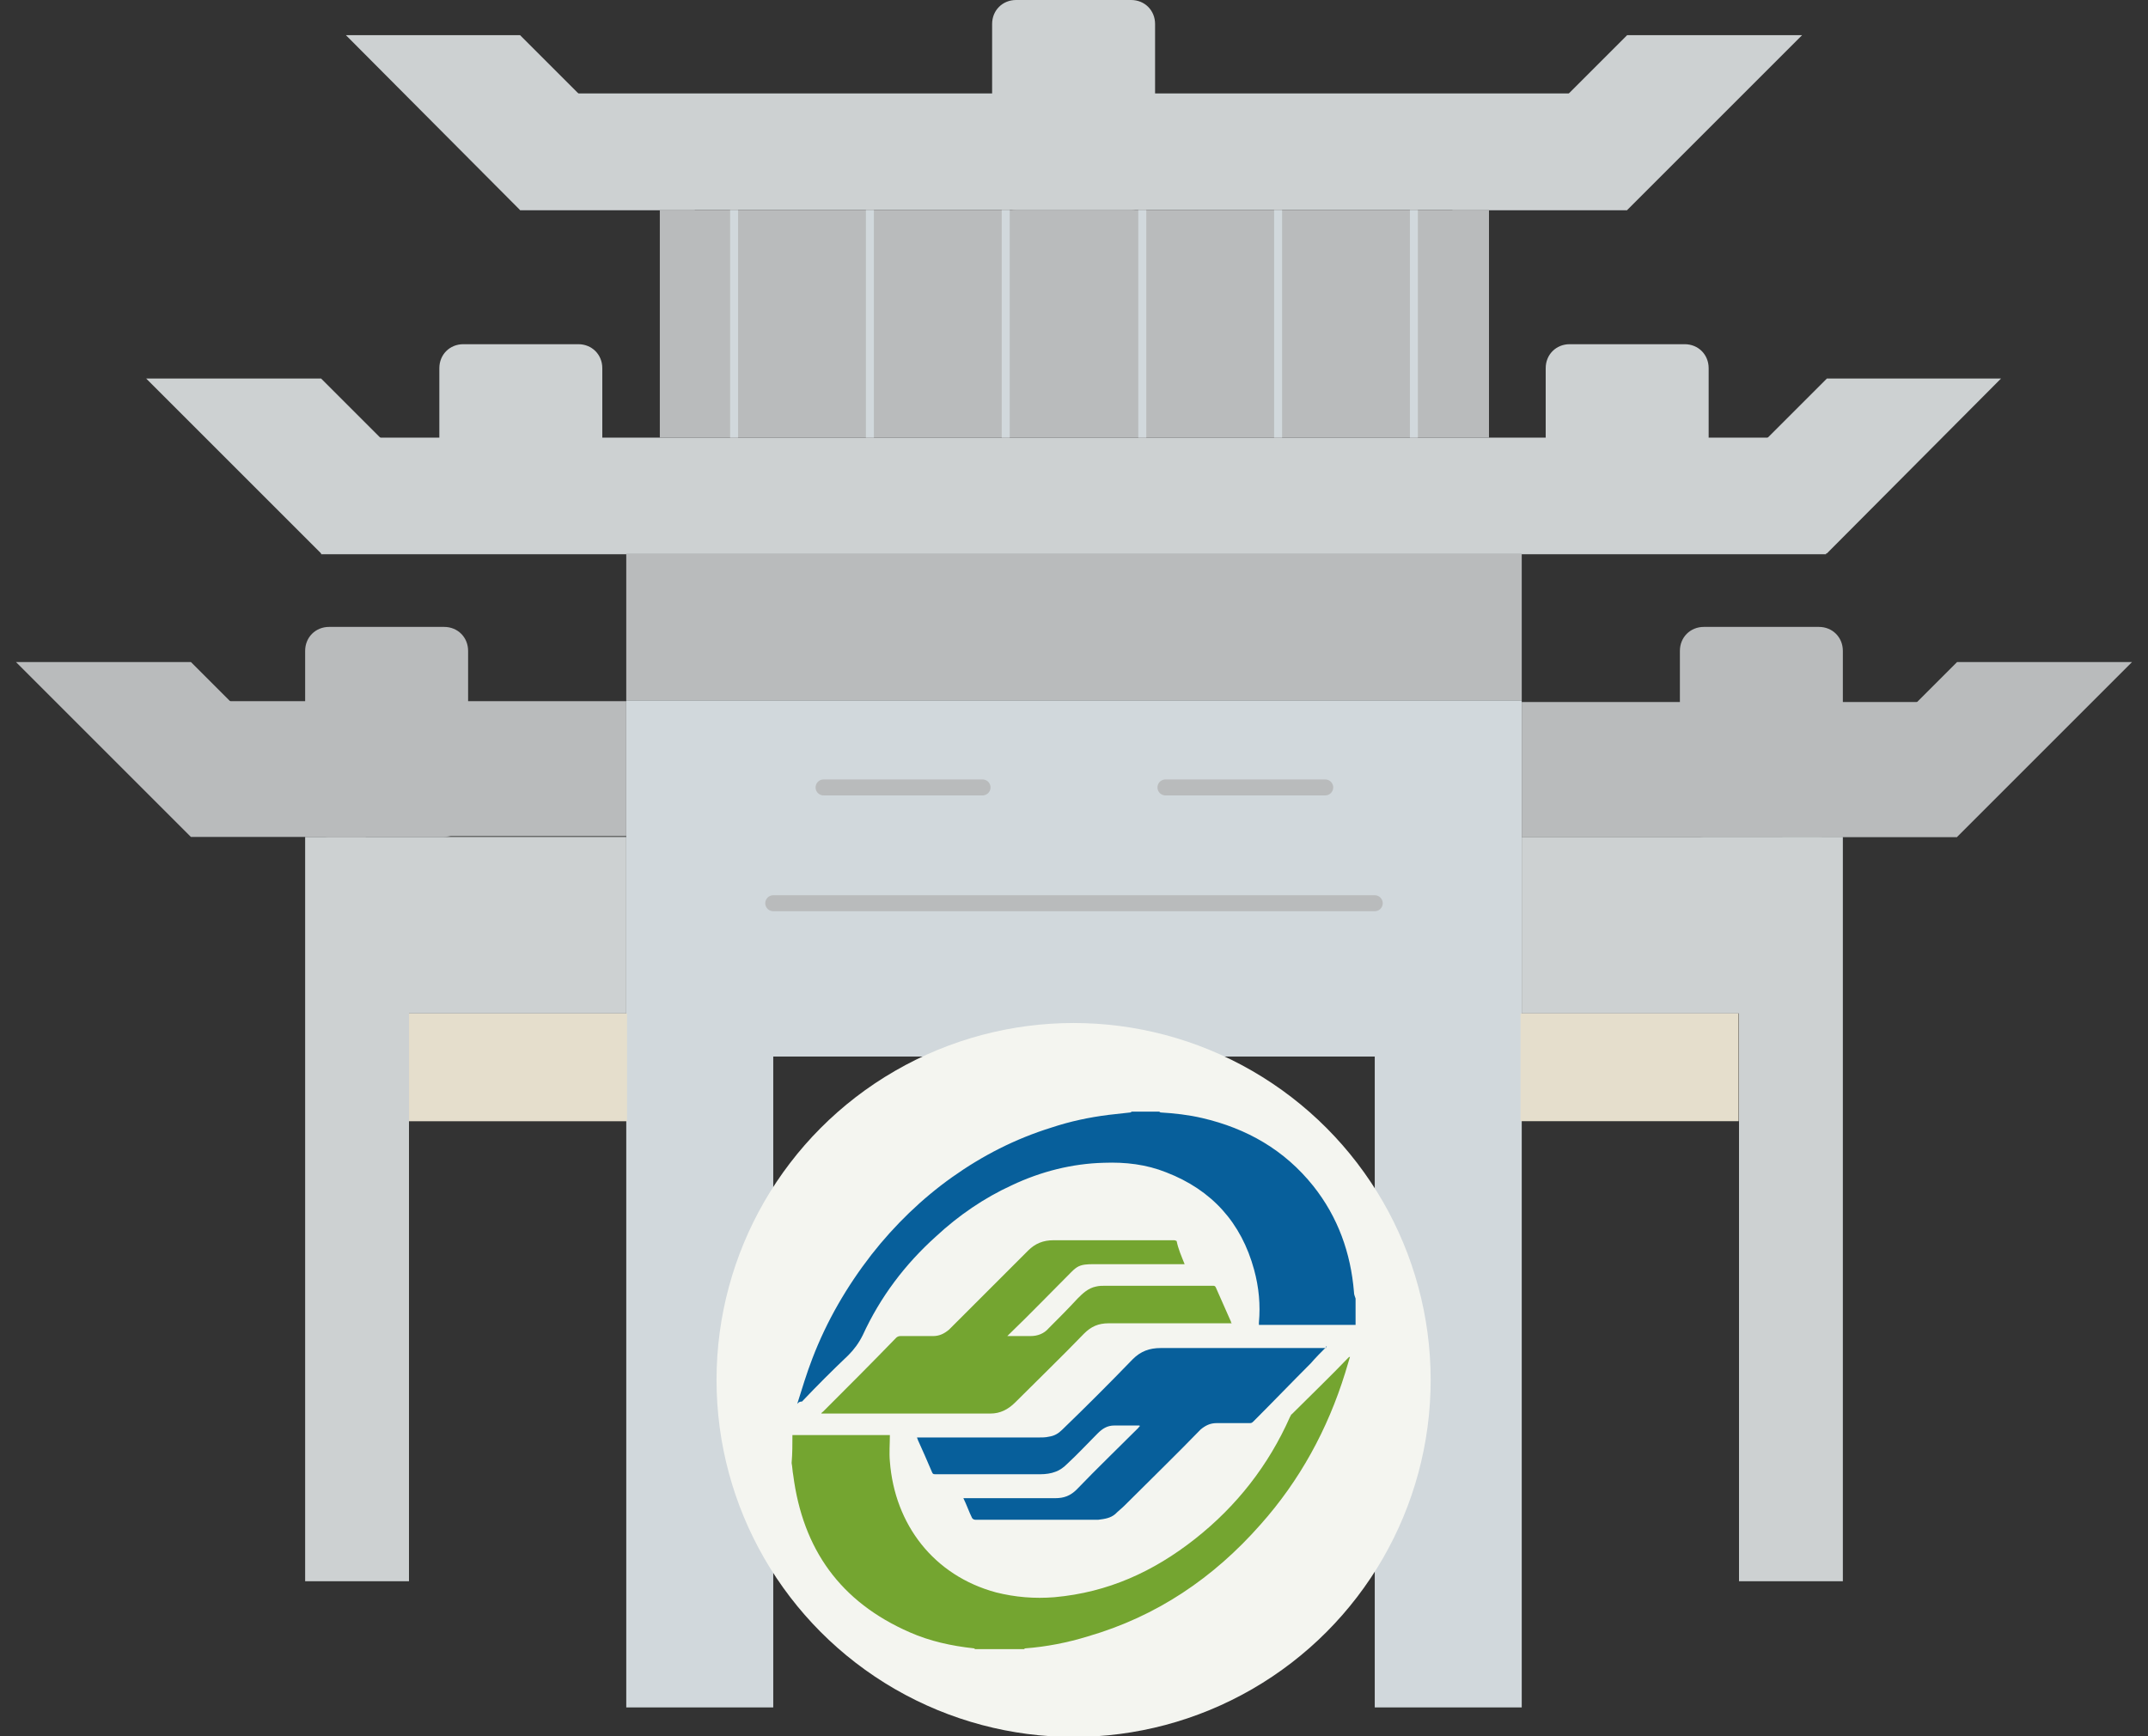 <?xml version="1.0" encoding="utf-8"?>
<!-- Generator: Adobe Illustrator 24.1.3, SVG Export Plug-In . SVG Version: 6.00 Build 0)  -->
<svg version="1.1" id="圖層_1" xmlns="http://www.w3.org/2000/svg" xmlns:xlink="http://www.w3.org/1999/xlink" x="0px" y="0px"
	 viewBox="0 0 268.9 217.4" style="enable-background:new 0 0 268.9 217.4;" xml:space="preserve">
<rect x="0" y="0" width="268.9" height="217.4" fill="#333333" stroke="none"/>
<style type="text/css">
	.st0{fill:#CDD1D2;}
	.st1{fill:#B9BBBC;}
	.st2{fill:none;stroke:#D1D8DC;stroke-miterlimit:10;}
	.st3{fill:#D1D8DC;}
	.st4{fill:none;stroke:#B9BBBC;stroke-width:2;stroke-linecap:round;stroke-linejoin:round;stroke-miterlimit:10;}
	.st5{fill:#E5DECC;}
	.st6{fill:#F4F5F0;}
	.st7{fill:#74A530;}
	.st8{fill:#075F9B;}
	.st9{fill:#78AD2C;}
</style>
<g>
	<g id="XMLID_6522_">
		<g id="XMLID_6502_">
			<rect id="XMLID_6491_" x="65.1" y="11.7" class="st0" width="138.6" height="14.6"/>
			<path id="XMLID_6492_" class="st0" d="M141.6,26.3h-14.4c-1.7,0-3-1.3-3-3V3c0-1.7,1.3-3,3-3h14.4c1.7,0,3,1.3,3,3v20.3
				C144.6,24.9,143.3,26.3,141.6,26.3z"/>
			<polygon id="XMLID_6493_" class="st0" points="65.1,26.3 43.3,4.4 65.1,4.4 87,26.3 			"/>
			<polygon id="XMLID_6495_" class="st0" points="203.7,26.3 225.6,4.4 203.7,4.4 181.8,26.3 			"/>
		</g>
		<g id="XMLID_6501_">
			<rect id="XMLID_6499_" x="40.2" y="54.8" class="st0" width="188.4" height="14.6"/>
			<path id="XMLID_6498_" class="st0" d="M210.9,69.3h-14.4c-1.7,0-3-1.3-3-3V46.1c0-1.7,1.3-3,3-3h14.4c1.7,0,3,1.3,3,3v20.3
				C213.9,68,212.6,69.3,210.9,69.3z"/>
			<path id="XMLID_6500_" class="st0" d="M72.3,69.3H58c-1.7,0-3-1.3-3-3V46.1c0-1.7,1.3-3,3-3h14.4c1.7,0,3,1.3,3,3v20.3
				C75.3,68,74,69.3,72.3,69.3z"/>
			<polygon id="XMLID_6497_" class="st0" points="40.2,69.3 18.3,47.4 40.2,47.4 62.1,69.3 			"/>
			<polygon id="XMLID_6496_" class="st0" points="228.7,69.3 250.5,47.4 228.7,47.4 206.8,69.3 			"/>
		</g>
		<rect id="XMLID_6494_" x="82.6" y="26.3" class="st1" width="103.8" height="28.5"/>
		<g id="XMLID_6503_">
			<line id="XMLID_6504_" class="st2" x1="91.9" y1="26.3" x2="91.9" y2="54.8"/>
			<line id="XMLID_6505_" class="st2" x1="108.9" y1="26.3" x2="108.9" y2="54.8"/>
			<line id="XMLID_6506_" class="st2" x1="125.9" y1="26.3" x2="125.9" y2="54.8"/>
			<line id="XMLID_6507_" class="st2" x1="143" y1="26.3" x2="143" y2="54.8"/>
			<line id="XMLID_6508_" class="st2" x1="160" y1="26.3" x2="160" y2="54.8"/>
			<line id="XMLID_6509_" class="st2" x1="177" y1="26.3" x2="177" y2="54.8"/>
		</g>
		<rect id="XMLID_6510_" x="78.4" y="69.3" class="st1" width="112.1" height="18.4"/>
		<polygon id="XMLID_6519_" class="st3" points="190.5,87.7 190.5,213.8 172.1,213.8 172.1,132.3 96.8,132.3 96.8,213.8 78.4,213.8 
			78.4,87.7 		"/>
		<line id="XMLID_6511_" class="st4" x1="96.8" y1="113.1" x2="172.1" y2="113.1"/>
		<line id="XMLID_6513_" class="st4" x1="103.1" y1="98.6" x2="123" y2="98.6"/>
		<line id="XMLID_6514_" class="st4" x1="145.9" y1="98.6" x2="165.9" y2="98.6"/>
		<g id="XMLID_6520_">
			<g id="XMLID_6515_">
				<path id="XMLID_6521_" class="st1" d="M55.5,104.8H41.2c-1.7,0-3-1.3-3-3V81.5c0-1.7,1.3-3,3-3h14.4c1.7,0,3,1.3,3,3v20.3
					C58.5,103.4,57.2,104.8,55.5,104.8z"/>
				<rect id="XMLID_6512_" x="23.9" y="87.8" class="st1" width="54.5" height="16.9"/>
				<polygon id="XMLID_6517_" class="st1" points="23.9,104.8 2,82.9 23.9,82.9 45.8,104.8 				"/>
			</g>
			<polygon id="XMLID_6516_" class="st0" points="38.2,104.8 38.2,198 51.2,198 51.2,126.9 78.4,126.9 78.4,104.8 			"/>
			<rect id="XMLID_6518_" x="51.2" y="126.9" class="st5" width="27.3" height="13.5"/>
		</g>
		<g id="XMLID_6523_">
			<g id="XMLID_6526_">
				<path id="XMLID_6529_" class="st1" d="M213.3,104.8h14.4c1.7,0,3-1.3,3-3V81.5c0-1.7-1.3-3-3-3h-14.4c-1.7,0-3,1.3-3,3v20.3
					C210.3,103.4,211.7,104.8,213.3,104.8z"/>
				
					<rect id="XMLID_6528_" x="190.4" y="87.8" transform="matrix(-1 -1.224647e-16 1.224647e-16 -1 435.401 192.606)" class="st1" width="54.5" height="16.9"/>
				<polygon id="XMLID_6527_" class="st1" points="245,104.8 266.9,82.9 245,82.9 223.1,104.8 				"/>
			</g>
			<polygon id="XMLID_6525_" class="st0" points="230.7,104.8 230.7,198 217.7,198 217.7,126.9 190.5,126.9 190.5,104.8 			"/>
			
				<rect id="XMLID_6524_" x="190.5" y="126.9" transform="matrix(-1 -1.224647e-16 1.224647e-16 -1 408.151 267.293)" class="st5" width="27.3" height="13.5"/>
		</g>
	</g>
	<g id="XMLID_75_">
		<circle id="XMLID_40_" class="st6" cx="134.4" cy="172.8" r="44.7"/>
		<g id="XMLID_4954_">
			<path id="XMLID_6567_" class="st7" d="M99.2,179.7c4.1,0,8.1,0,12.2,0c0,1.1-0.1,2.2,0,3.3c0.6,7.9,5.5,14.3,13.3,16.4
				c2.4,0.6,4.8,0.8,7.3,0.6c6.7-0.6,12.4-3.2,17.6-7.3c5.2-4.1,9.2-9.2,11.9-15.3c0.1-0.1,0.1-0.3,0.2-0.3c2.4-2.4,4.8-4.7,7.1-7.1
				c0,0,0.1-0.1,0.2-0.1c-0.2,0.7-0.4,1.3-0.6,2c-2.2,7.1-5.7,13.5-10.6,19c-5.9,6.7-13,11.5-21.6,14c-2.6,0.8-5.2,1.3-7.8,1.5
				c-0.1,0-0.1,0-0.2,0.1c-2,0-4.1,0-6.1,0c-0.1,0-0.1-0.1-0.2-0.1c-2.8-0.3-5.5-0.9-8-2c-8.7-3.8-13.4-10.4-14.6-19.7
				c-0.1-0.5-0.1-1-0.2-1.5C99.2,182,99.2,180.9,99.2,179.7z"/>
			<path id="XMLID_6566_" class="st8" d="M99.8,175.8c0.6-1.9,1.2-3.9,1.9-5.7c1.8-4.7,4.3-9,7.4-13c2.9-3.7,6.3-7,10.1-9.7
				c3.8-2.7,7.9-4.8,12.4-6.2c2.4-0.8,4.8-1.3,7.2-1.6c0.9-0.1,1.8-0.2,2.7-0.3c0.1,0,0.1-0.1,0.2-0.1c1.1,0,2.3,0,3.4,0
				c0.1,0,0.1,0.1,0.2,0.1c1.7,0.1,3.5,0.3,5.2,0.7c5.6,1.3,10.3,4,13.9,8.5c3.1,3.9,4.7,8.4,5.1,13.3c0,0.3,0.1,0.5,0.2,0.8
				c0,1.1,0,2.2,0,3.3c-0.1,0-0.3,0-0.4,0c-3.8,0-7.6,0-11.3,0c-0.1,0-0.2,0-0.4,0c0-0.1,0-0.2,0-0.3c0.2-2.2,0-4.4-0.6-6.6
				c-1.6-5.9-5.3-10-11-12.2c-2.5-1-5.1-1.3-7.8-1.2c-4,0.1-7.9,1.1-11.5,2.8c-3.5,1.6-6.7,3.8-9.5,6.4c-3.9,3.5-7,7.6-9.2,12.4
				c-0.5,1-1.1,1.8-1.8,2.5c-2,1.9-3.9,3.8-5.8,5.8C100,175.5,99.9,175.7,99.8,175.8L99.8,175.8z"/>
			<path id="XMLID_6565_" class="st7" d="M148.3,158.3c-0.2,0-0.3,0-0.5,0c-3.6,0-7.2,0-10.9,0c-0.7,0-1.5,0-2.1,0.4
				c-0.3,0.2-0.5,0.4-0.7,0.6c-2.6,2.6-5.2,5.3-7.9,7.9c0,0-0.1,0.1-0.1,0.1c0.1,0,0.2,0,0.3,0c0.9,0,1.8,0,2.6,0
				c0.9,0,1.7-0.3,2.3-1c1.2-1.2,2.4-2.4,3.6-3.7c0.6-0.6,1.3-1.3,2.3-1.5c0.4-0.1,0.8-0.1,1.2-0.1c4.5,0,8.9,0,13.4,0
				c0.2,0,0.3,0,0.4,0.2c0.6,1.4,1.3,2.9,1.9,4.3c0,0.1,0,0.1,0.1,0.2c-0.2,0-0.3,0-0.4,0c-5,0-10,0-15,0c-1.3,0-2.2,0.4-3.1,1.3
				c-2.8,2.9-5.7,5.7-8.6,8.6c-0.9,0.9-1.9,1.4-3.1,1.4c-0.2,0-0.4,0-0.5,0c-6.8,0-13.7,0-20.5,0c-0.1,0-0.1,0-0.2,0
				c0.1-0.1,0.1-0.2,0.2-0.2c3.1-3.1,6.2-6.2,9.2-9.3c0.1-0.1,0.3-0.2,0.5-0.2c1.4,0,2.7,0,4.1,0c0.8,0,1.4-0.3,2-0.8
				c2.6-2.6,5.2-5.2,7.8-7.8c0.7-0.7,1.4-1.4,2.1-2.1c0.9-0.9,1.9-1.3,3.2-1.3c5,0,10.1,0,15.1,0c0.1,0,0.3,0.1,0.3,0.1
				C147.5,156.4,147.9,157.3,148.3,158.3z"/>
			<path id="XMLID_6564_" class="st8" d="M166.1,168.6c-0.7,0.7-1.4,1.4-2,2.1c-2.4,2.4-4.8,4.9-7.2,7.3c-0.2,0.2-0.3,0.2-0.5,0.2
				c-1.4,0-2.7,0-4.1,0c-0.8,0-1.4,0.3-2,0.8c-3.1,3.2-6.3,6.3-9.5,9.5c-0.4,0.4-0.8,0.7-1.2,1.1c-0.6,0.5-1.3,0.6-2.1,0.7
				c-5.1,0-10.3,0-15.4,0c-0.2,0-0.3-0.1-0.4-0.2c-0.4-0.8-0.7-1.7-1.1-2.5c0.2,0,0.3,0,0.4,0c3.7,0,7.4,0,11.1,0
				c1.1,0,1.9-0.3,2.7-1.1c2.5-2.6,5.1-5.1,7.7-7.7c0.1-0.1,0.1-0.2,0.2-0.2c0,0,0-0.1-0.1-0.1c-1,0-2.1,0-3.1,0
				c-0.9,0-1.5,0.4-2.1,1c-1.3,1.3-2.5,2.6-3.8,3.8c-0.4,0.4-0.9,0.8-1.5,1c-0.5,0.2-1.2,0.3-1.8,0.3c-4.4,0-8.8,0-13.2,0
				c-0.2,0-0.3,0-0.4-0.2c-0.6-1.4-1.2-2.8-1.8-4.1c0-0.1-0.1-0.2-0.1-0.3c0.2,0,0.3,0,0.4,0c4.9,0,9.8,0,14.7,0c0.5,0,1,0,1.4-0.1
				c0.7-0.1,1.2-0.4,1.7-0.9c3-2.9,5.9-5.8,8.8-8.8c1-1,2.1-1.4,3.5-1.4c6.9,0,13.8,0,20.7,0C165.9,168.6,166,168.6,166.1,168.6z"/>
			<polygon id="XMLID_6563_" class="st9" points="99.8,175.8 99.8,175.8 99.8,175.8 			"/>
		</g>
	</g>
</g>
</svg>
